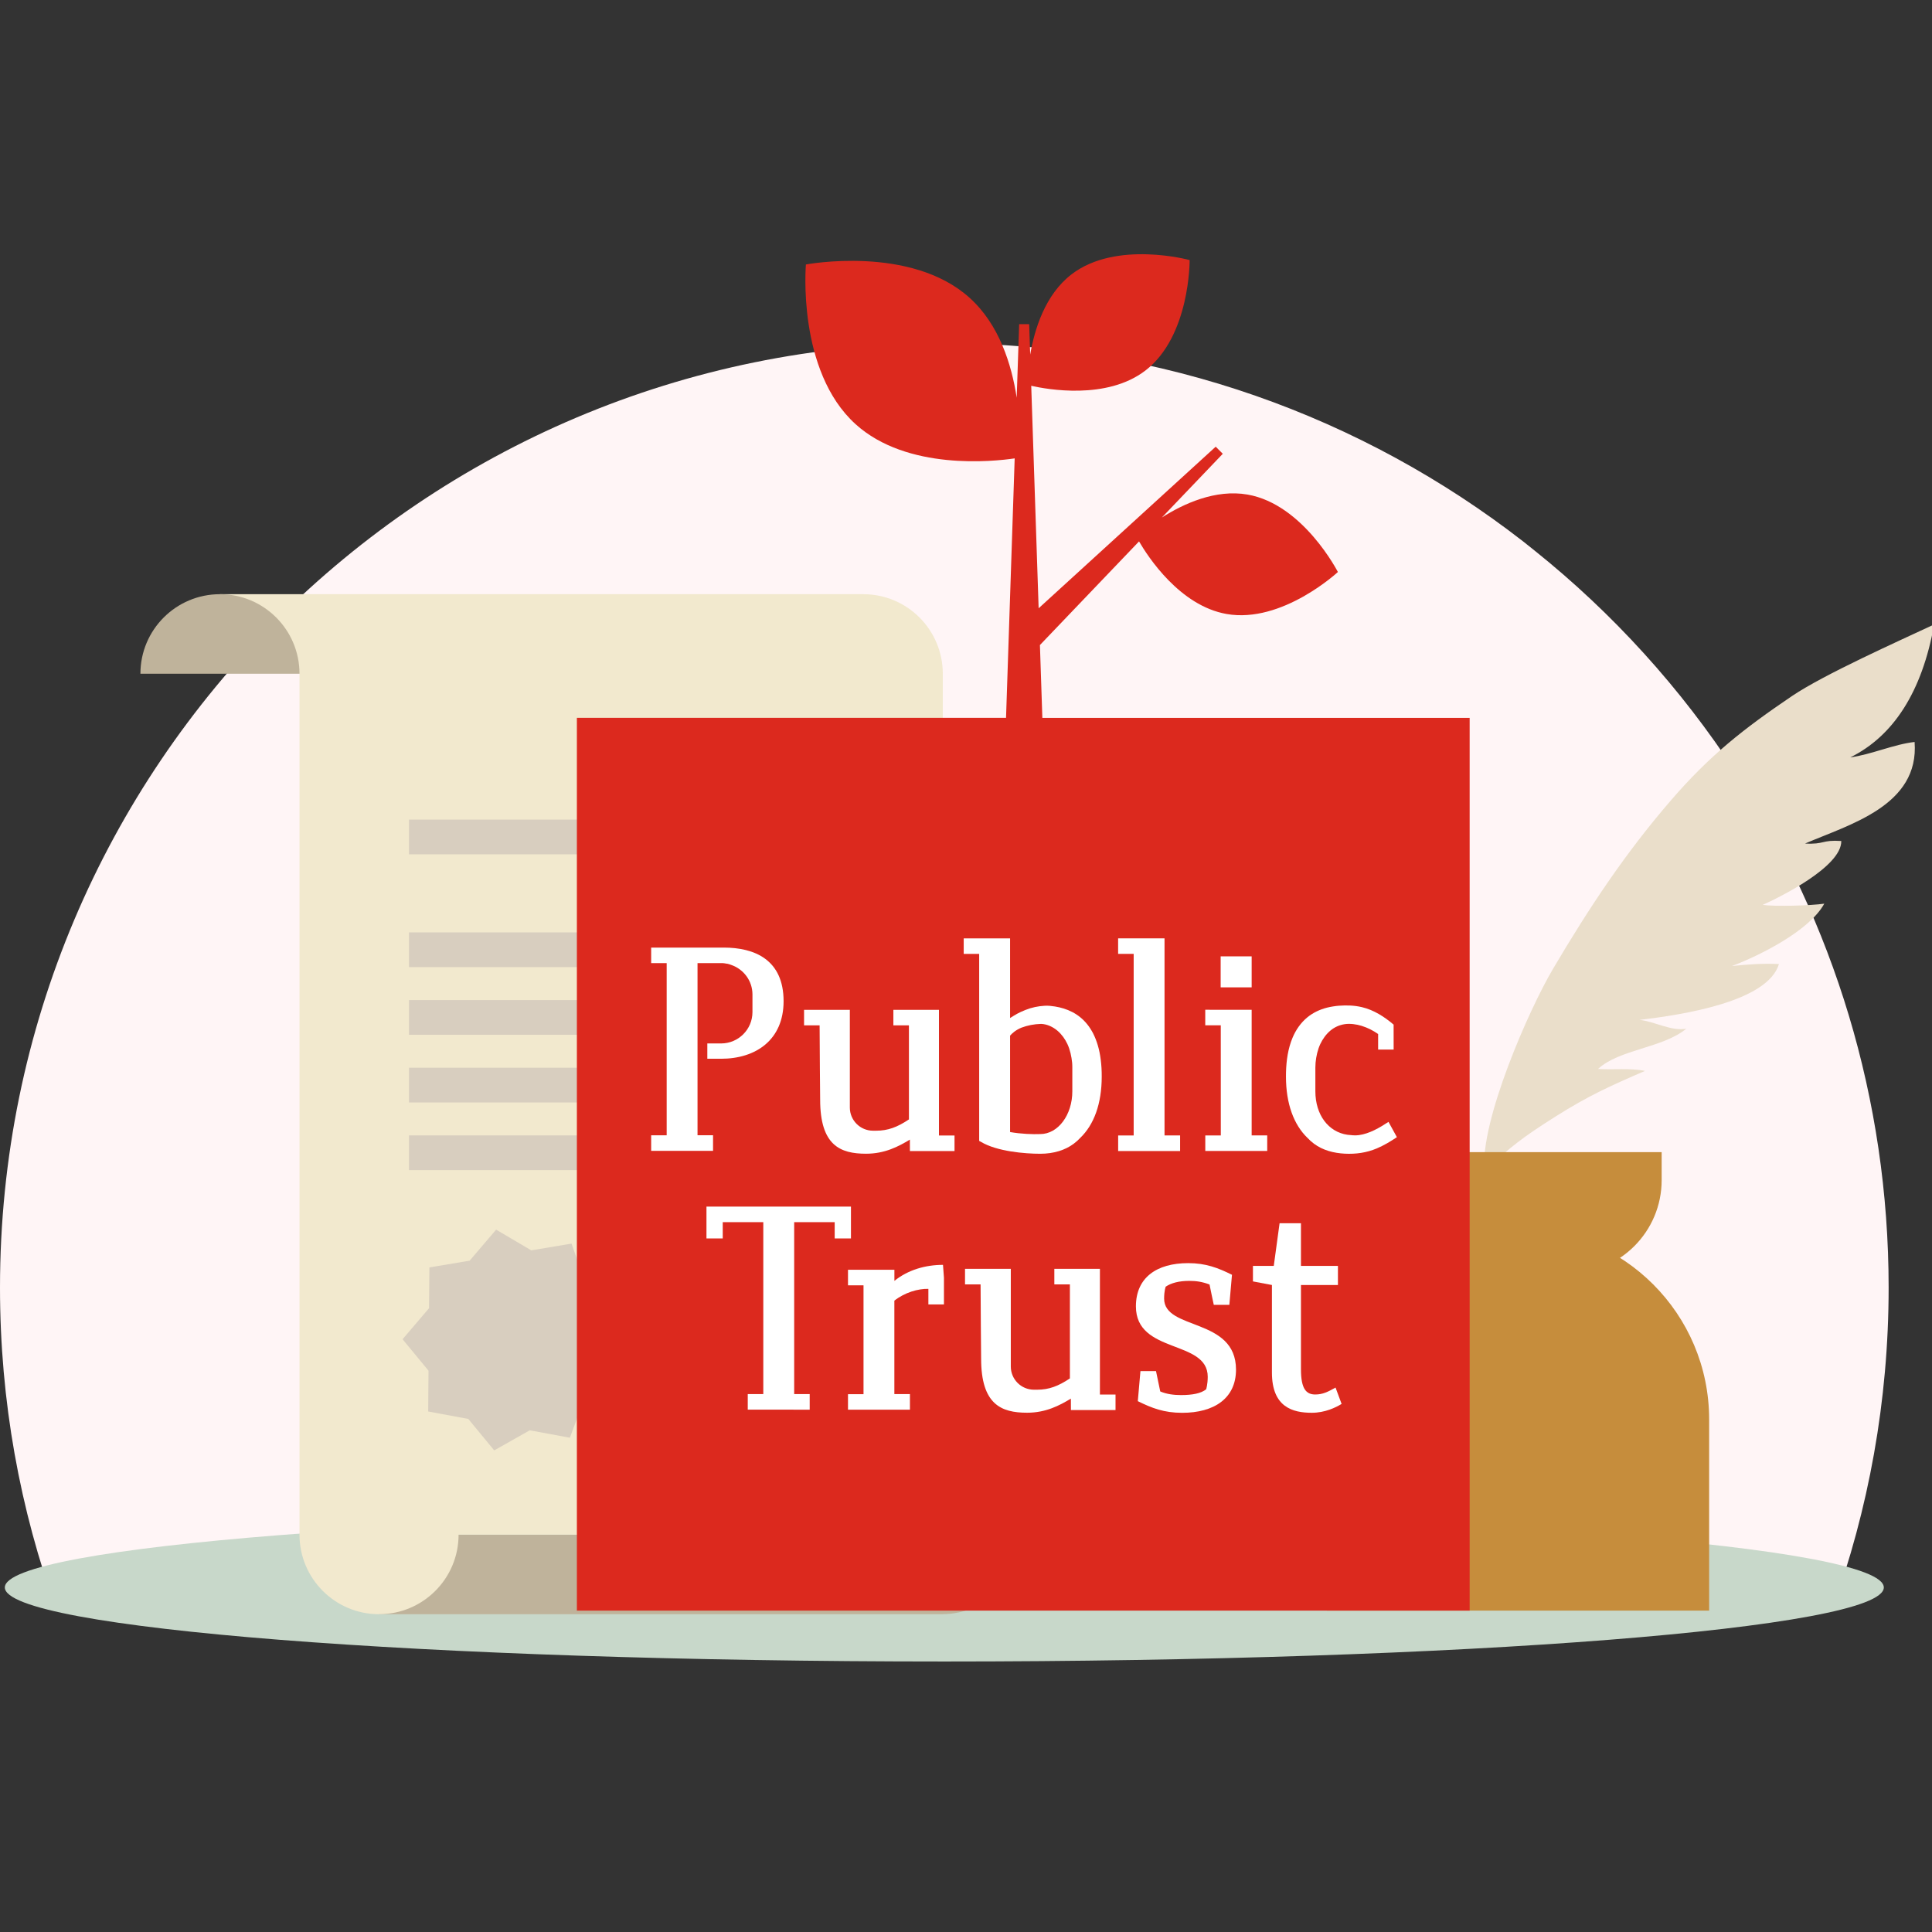 <?xml version="1.0" encoding="UTF-8"?>
<svg width="152px" height="152px" viewBox="0 0 152 152" version="1.1" xmlns="http://www.w3.org/2000/svg" xmlns:xlink="http://www.w3.org/1999/xlink">
    <rect x="0" y="0" width="152" height="152" fill="#333333" stroke="none"/>
    <title>illustration-promo-public-trust-will-v2</title>
    <g id="illustration-promo-public-trust-will-v2" stroke="none" stroke-width="1" fill="none" fill-rule="evenodd">
        <g id="Group-37">
            <rect id="Rectangle" fill-opacity="0" fill="#FFFFFF" x="0" y="0" width="152" height="152"></rect>
            <path d="M148.588,101.3 C148.588,110.225 147.004,118.788 144.121,126.716 L4.467,126.716 C1.574,118.788 0,110.225 0,101.3 C0,60.272 33.256,27.006 74.294,27.006 C91.45,27.006 107.237,32.822 119.809,42.578 C120.122,42.823 120.425,43.067 120.728,43.311 C126.896,48.248 132.253,54.153 136.574,60.78 C136.603,60.829 136.642,60.878 136.672,60.927 C144.209,72.55 148.588,86.412 148.588,101.3" id="Fill-1" fill="#FFF5F6"></path>
            <path d="M116.784,92.063 C116.462,88.155 120.285,79.427 122.198,76.198 C125.023,71.422 127.856,67.133 131.494,62.928 C134.52,59.429 137.162,57.347 140.978,54.765 C143.496,53.061 149.422,50.414 152.168,49.13 C151.216,54.447 148.952,57.918 145.569,59.588 C147.203,59.368 149.016,58.552 150.631,58.375 C151.011,63.38 145.525,64.857 142.012,66.365 C143.567,66.449 143.296,66.063 144.863,66.165 C144.9,68.203 139.935,70.633 138.678,71.192 C139.695,71.334 142.45,71.248 143.524,71.097 C142.369,73.215 138.476,75.165 136.263,76.001 C137.5,75.875 138.708,75.781 139.958,75.847 C139.069,78.81 132.409,79.836 128.995,80.239 C130.207,80.372 131.496,81.153 132.667,80.931 C130.835,82.457 127.391,82.55 125.728,84.099 C126.939,84.179 128.26,84.015 129.419,84.254 C126.648,85.45 124.968,86.212 122.425,87.815 C119.567,89.617 119.102,90.081 116.784,92.063" id="Fill-3" fill="#EADECA"></path>
            <path d="M148.209,124.893 C148.209,121.675 115.116,119.067 74.294,119.067 C33.473,119.067 0.38,121.675 0.38,124.893 C0.38,128.111 33.473,130.719 74.294,130.719 C115.116,130.719 148.209,128.111 148.209,124.893" id="Fill-5" fill="#C8D8CA"></path>
            <path d="M119.429,96.641 L119.429,96.641 C127.734,96.641 134.467,103.374 134.467,111.678 L134.467,126.716 L104.391,126.716 L104.391,111.678 C104.391,103.374 111.124,96.641 119.429,96.641" id="Fill-7" fill="#C68D3C"></path>
            <path d="M115.47,100.19 L123.387,100.19 C127.443,100.19 130.731,96.902 130.731,92.846 L130.731,90.646 L108.126,90.646 L108.126,92.846 C108.126,96.902 111.414,100.19 115.47,100.19" id="Fill-9" fill="#C68D3C"></path>
            <path d="M80.371,120.74 L74.174,120.74 L67.855,120.74 L29.822,120.74 L29.822,126.998 L74.174,126.998 L74.174,126.995 C77.602,126.961 80.371,124.175 80.371,120.74" id="Fill-11" fill="#BFB39B"></path>
            <path d="M67.916,46.748 L67.916,46.748 L17.305,46.748 L23.563,53.006 L23.563,120.74 C23.563,124.197 26.365,126.998 29.821,126.998 C33.277,126.998 36.079,124.197 36.079,120.74 L74.174,120.74 L74.174,53.006 C74.174,49.55 71.372,46.748 67.916,46.748" id="Fill-13" fill="#F2E9CE"></path>
            <path d="M17.305,46.748 C13.849,46.748 11.047,49.55 11.047,53.006 L23.563,53.006 C23.563,49.55 20.761,46.748 17.305,46.748" id="Fill-15" fill="#BFB39B"></path>
            <polygon id="Fill-17" fill="#D8CEBF" points="32.177 67.214 49.346 67.214 49.346 64.483 32.177 64.483"></polygon>
            <polygon id="Fill-19" fill="#D8CEBF" points="32.177 76.087 49.346 76.087 49.346 73.356 32.177 73.356"></polygon>
            <polygon id="Fill-20" fill="#D8CEBF" points="32.177 81.411 49.346 81.411 49.346 78.68 32.177 78.68"></polygon>
            <polygon id="Fill-21" fill="#D8CEBF" points="32.177 86.735 49.346 86.735 49.346 84.004 32.177 84.004"></polygon>
            <polygon id="Fill-22" fill="#D8CEBF" points="32.177 92.059 49.346 92.059 49.346 89.328 32.177 89.328"></polygon>
            <polygon id="Fill-23" fill="#D8CEBF" points="48.749 108.526 45.956 110.107 44.833 113.113 41.678 112.529 38.883 114.11 36.843 111.634 33.687 111.049 33.714 107.84 31.672 105.364 33.755 102.923 33.783 99.714 36.949 99.183 39.032 96.742 41.798 98.371 44.964 97.841 46.035 100.866 48.801 102.494 47.678 105.501"></polygon>
            <path d="M82.007,56.48 L81.816,50.749 L89.614,42.595 C90.32,43.81 92.824,47.662 96.505,48.306 C100.881,49.074 105.258,45.002 105.258,45.002 C105.258,45.002 102.537,39.679 98.157,38.911 C95.62,38.467 93.093,39.643 91.409,40.716 L96.203,35.701 L95.646,35.143 L81.715,47.856 L81.132,30.352 C82.363,30.631 87.071,31.492 90.116,29.15 C93.644,26.438 93.595,20.461 93.595,20.461 C93.595,20.461 87.825,18.877 84.301,21.585 C82.218,23.186 81.388,25.923 81.051,27.896 L80.97,25.505 L80.183,25.505 L79.989,31.291 C79.59,28.674 78.612,25.534 76.292,23.438 C71.656,19.243 63.405,20.808 63.405,20.808 C63.405,20.808 62.676,29.179 67.315,33.375 C71.368,37.039 78.168,36.31 79.83,36.063 L79.15,56.477 L45.386,56.477 L45.386,126.716 L115.625,126.716 L115.625,56.48 L82.007,56.48 Z" id="Fill-24" fill="#DC291E"></path>
            <path d="M86.536,109.714 L86.536,99.826 L82.95,99.826 L82.95,101.048 L84.174,101.048 L84.174,108.447 C83.261,109.056 82.529,109.335 81.592,109.335 L81.349,109.335 C80.342,109.335 79.525,108.519 79.525,107.511 L79.525,105.036 L79.525,99.826 L75.923,99.826 L75.923,101.048 L77.147,101.048 C77.147,102.266 77.19,106.892 77.19,106.892 C77.19,110.492 78.767,111.146 80.805,111.146 C82.279,111.146 83.358,110.579 84.252,110.035 C84.252,110.236 84.255,110.731 84.255,110.935 L87.764,110.935 L87.764,109.714 L86.536,109.714 Z" id="Fill-25" fill="#FFFFFF"></path>
            <path d="M91.587,102.166 C91.587,101.557 91.71,101.23 91.71,101.23 C92.125,100.945 92.75,100.773 93.56,100.773 C94.101,100.773 94.577,100.838 95.16,101.058 C95.196,101.262 95.449,102.451 95.494,102.658 L96.719,102.658 L96.926,100.293 C95.825,99.749 94.869,99.377 93.479,99.377 C91.007,99.377 89.368,100.511 89.368,102.778 C89.368,106.549 95.018,105.373 95.018,108.318 C95.018,108.927 94.895,109.3 94.895,109.3 C94.499,109.627 93.813,109.757 92.922,109.757 C92.361,109.757 91.788,109.689 91.282,109.471 C91.24,109.251 90.962,107.92 90.949,107.871 L89.724,107.871 L89.517,110.236 C90.618,110.78 91.574,111.153 93.006,111.153 C95.52,111.153 97.243,110.019 97.243,107.751 C97.234,103.627 91.587,104.696 91.587,102.166" id="Fill-26" fill="#FFFFFF"></path>
            <polygon id="Fill-27" fill="#FFFFFF" points="55.581 94.931 55.581 96.153 55.581 97.436 56.861 97.436 56.861 96.153 60.052 96.153 60.052 109.681 58.83 109.681 58.83 110.903 63.703 110.906 63.703 109.678 62.482 109.678 62.482 96.153 65.669 96.153 65.669 97.436 66.949 97.436 66.949 96.153 66.949 96.126 66.949 94.931"></polygon>
            <path d="M74.19,99.513 C72.816,99.513 71.446,99.901 70.367,100.772 L70.367,99.898 L66.716,99.898 L66.716,101.123 L67.937,101.123 L67.937,109.686 L66.716,109.686 L66.716,110.906 L71.589,110.906 L71.589,109.678 L70.364,109.678 L70.364,102.328 C71.18,101.686 72.23,101.379 73.04,101.401 L73.04,102.626 L74.265,102.626 L74.265,100.526 L74.19,99.513 Z" id="Fill-28" fill="#FFFFFF"></path>
            <path d="M105.074,109.167 C104.452,109.517 104.057,109.711 103.474,109.711 C102.767,109.711 102.353,109.274 102.353,107.729 L102.353,101.1 L105.262,101.1 L105.262,99.594 L102.353,99.594 L102.353,96.237 L100.671,96.237 L100.214,99.594 L98.575,99.594 L98.575,100.815 C98.578,100.815 100.069,101.097 100.069,101.097 L100.069,107.988 C100.069,110.712 101.708,111.15 103.205,111.15 C104.245,111.15 105.093,110.735 105.55,110.453 L105.074,109.167 Z" id="Fill-29" fill="#FFFFFF"></path>
            <path d="M73.872,89.337 L73.872,79.449 L70.286,79.449 L70.286,80.671 L71.51,80.671 L71.51,88.07 C70.597,88.679 69.865,88.958 68.928,88.958 L68.685,88.958 C67.678,88.958 66.861,88.142 66.861,87.134 L66.861,84.659 L66.861,79.449 L63.259,79.449 L63.259,80.671 L64.483,80.671 C64.483,81.889 64.526,86.515 64.526,86.515 C64.526,90.115 66.103,90.769 68.138,90.769 C69.612,90.769 70.691,90.202 71.585,89.658 C71.585,89.859 71.588,90.354 71.588,90.558 L75.097,90.558 L75.097,89.337 L73.872,89.337 Z" id="Fill-30" fill="#FFFFFF"></path>
            <polygon id="Fill-31" fill="#FFFFFF" points="91.619 73.825 87.968 73.825 87.968 75.046 89.192 75.046 89.192 89.333 87.971 89.333 87.971 90.558 92.844 90.558 92.844 89.33 91.619 89.33"></polygon>
            <polygon id="Fill-32" fill="#FFFFFF" points="98.474 79.446 94.823 79.443 94.823 80.667 96.044 80.667 96.047 89.33 94.826 89.33 94.826 90.552 99.699 90.552 99.699 89.327 98.474 89.327"></polygon>
            <polygon id="Fill-33" fill="#FFFFFF" points="96.035 77.68 98.474 77.68 98.474 75.241 96.035 75.241"></polygon>
            <path d="M109.901,89.466 L109.24,88.264 C108.537,88.724 107.75,89.191 106.904,89.307 C106.6,89.349 106.315,89.31 106.01,89.278 C104.52,89.064 103.486,87.72 103.486,85.857 L103.486,84.001 C103.486,83.868 103.493,83.735 103.503,83.605 C103.545,83.126 103.668,82.575 103.875,82.138 C104.063,81.743 104.322,81.377 104.653,81.095 C104.986,80.813 105.365,80.644 105.796,80.576 C106.214,80.512 106.72,80.583 107.125,80.709 C107.617,80.865 107.996,81.056 108.424,81.351 L108.424,82.575 L109.645,82.575 C109.645,82.575 109.645,80.612 109.642,80.612 C108.916,79.993 108.087,79.459 107.151,79.238 C106.541,79.096 105.958,79.08 105.34,79.125 C105.08,79.144 104.692,79.203 104.4,79.277 C103.84,79.42 103.308,79.669 102.861,80.035 C102.34,80.46 101.951,81.023 101.692,81.642 C101.332,82.497 101.202,83.437 101.177,84.357 C101.173,84.47 101.173,84.587 101.173,84.7 C101.173,86.826 101.786,88.484 102.864,89.521 C103.017,89.683 103.185,89.839 103.386,89.988 C104.086,90.506 104.938,90.72 105.796,90.765 C106.668,90.81 107.507,90.694 108.314,90.354 C108.877,90.117 109.399,89.803 109.901,89.466" id="Fill-34" fill="#FFFFFF"></path>
            <path d="M84.365,85.857 C84.365,87.72 83.242,89.223 81.841,89.223 C81.261,89.246 80.338,89.217 79.468,89.064 L79.468,81.477 C79.626,81.296 79.907,81.04 80.359,80.852 C80.847,80.67 81.356,80.57 81.913,80.554 C82.389,80.576 82.84,80.79 83.2,81.095 C83.532,81.38 83.793,81.746 83.977,82.138 C84.184,82.575 84.303,83.123 84.35,83.605 C84.362,83.738 84.365,83.871 84.365,84.001 L84.365,85.857 Z M86.597,83.349 C86.549,82.97 86.475,82.591 86.365,82.225 C86.27,81.911 86.153,81.603 86.004,81.308 C85.871,81.053 85.716,80.806 85.535,80.583 C85.37,80.379 85.186,80.191 84.981,80.026 C84.787,79.87 84.579,79.734 84.359,79.621 C84.145,79.51 83.921,79.42 83.695,79.348 C83.472,79.277 83.239,79.225 83.004,79.186 C82.736,79.144 82.463,79.112 82.192,79.128 C81.677,79.157 81.165,79.261 80.686,79.455 C80.15,79.669 79.927,79.802 79.468,80.094 L79.468,73.828 L75.82,73.828 L75.82,75.049 L77.037,75.049 L77.037,89.761 L77.171,89.832 C78.436,90.597 80.659,90.772 81.841,90.772 C82.918,90.772 83.811,90.477 84.466,89.991 C84.666,89.842 84.838,89.686 84.987,89.524 C86.07,88.488 86.678,86.829 86.678,84.704 C86.681,84.25 86.656,83.8 86.597,83.349 L86.597,83.349 Z" id="Fill-35" fill="#FFFFFF"></path>
            <path d="M56.935,74.551 L51.23,74.551 L51.23,75.772 L52.451,75.772 L52.451,89.321 L51.23,89.321 L51.23,90.542 L56.099,90.545 L56.099,89.317 L54.878,89.317 L54.878,75.772 L56.851,75.772 C56.954,75.776 57.052,75.798 57.149,75.814 C57.181,75.821 57.214,75.821 57.249,75.827 C57.343,75.847 57.431,75.879 57.518,75.912 C58.493,76.242 59.2,77.152 59.2,78.241 L59.2,78.507 L59.2,78.766 L59.2,79.624 C59.2,80.988 58.095,82.093 56.731,82.093 L55.649,82.093 L55.649,83.298 L56.728,83.298 C59.468,83.298 61.649,81.814 61.649,78.766 C61.646,75.497 59.362,74.551 56.935,74.551" id="Fill-36" fill="#FFFFFF"></path>
        </g>
    </g>
</svg>